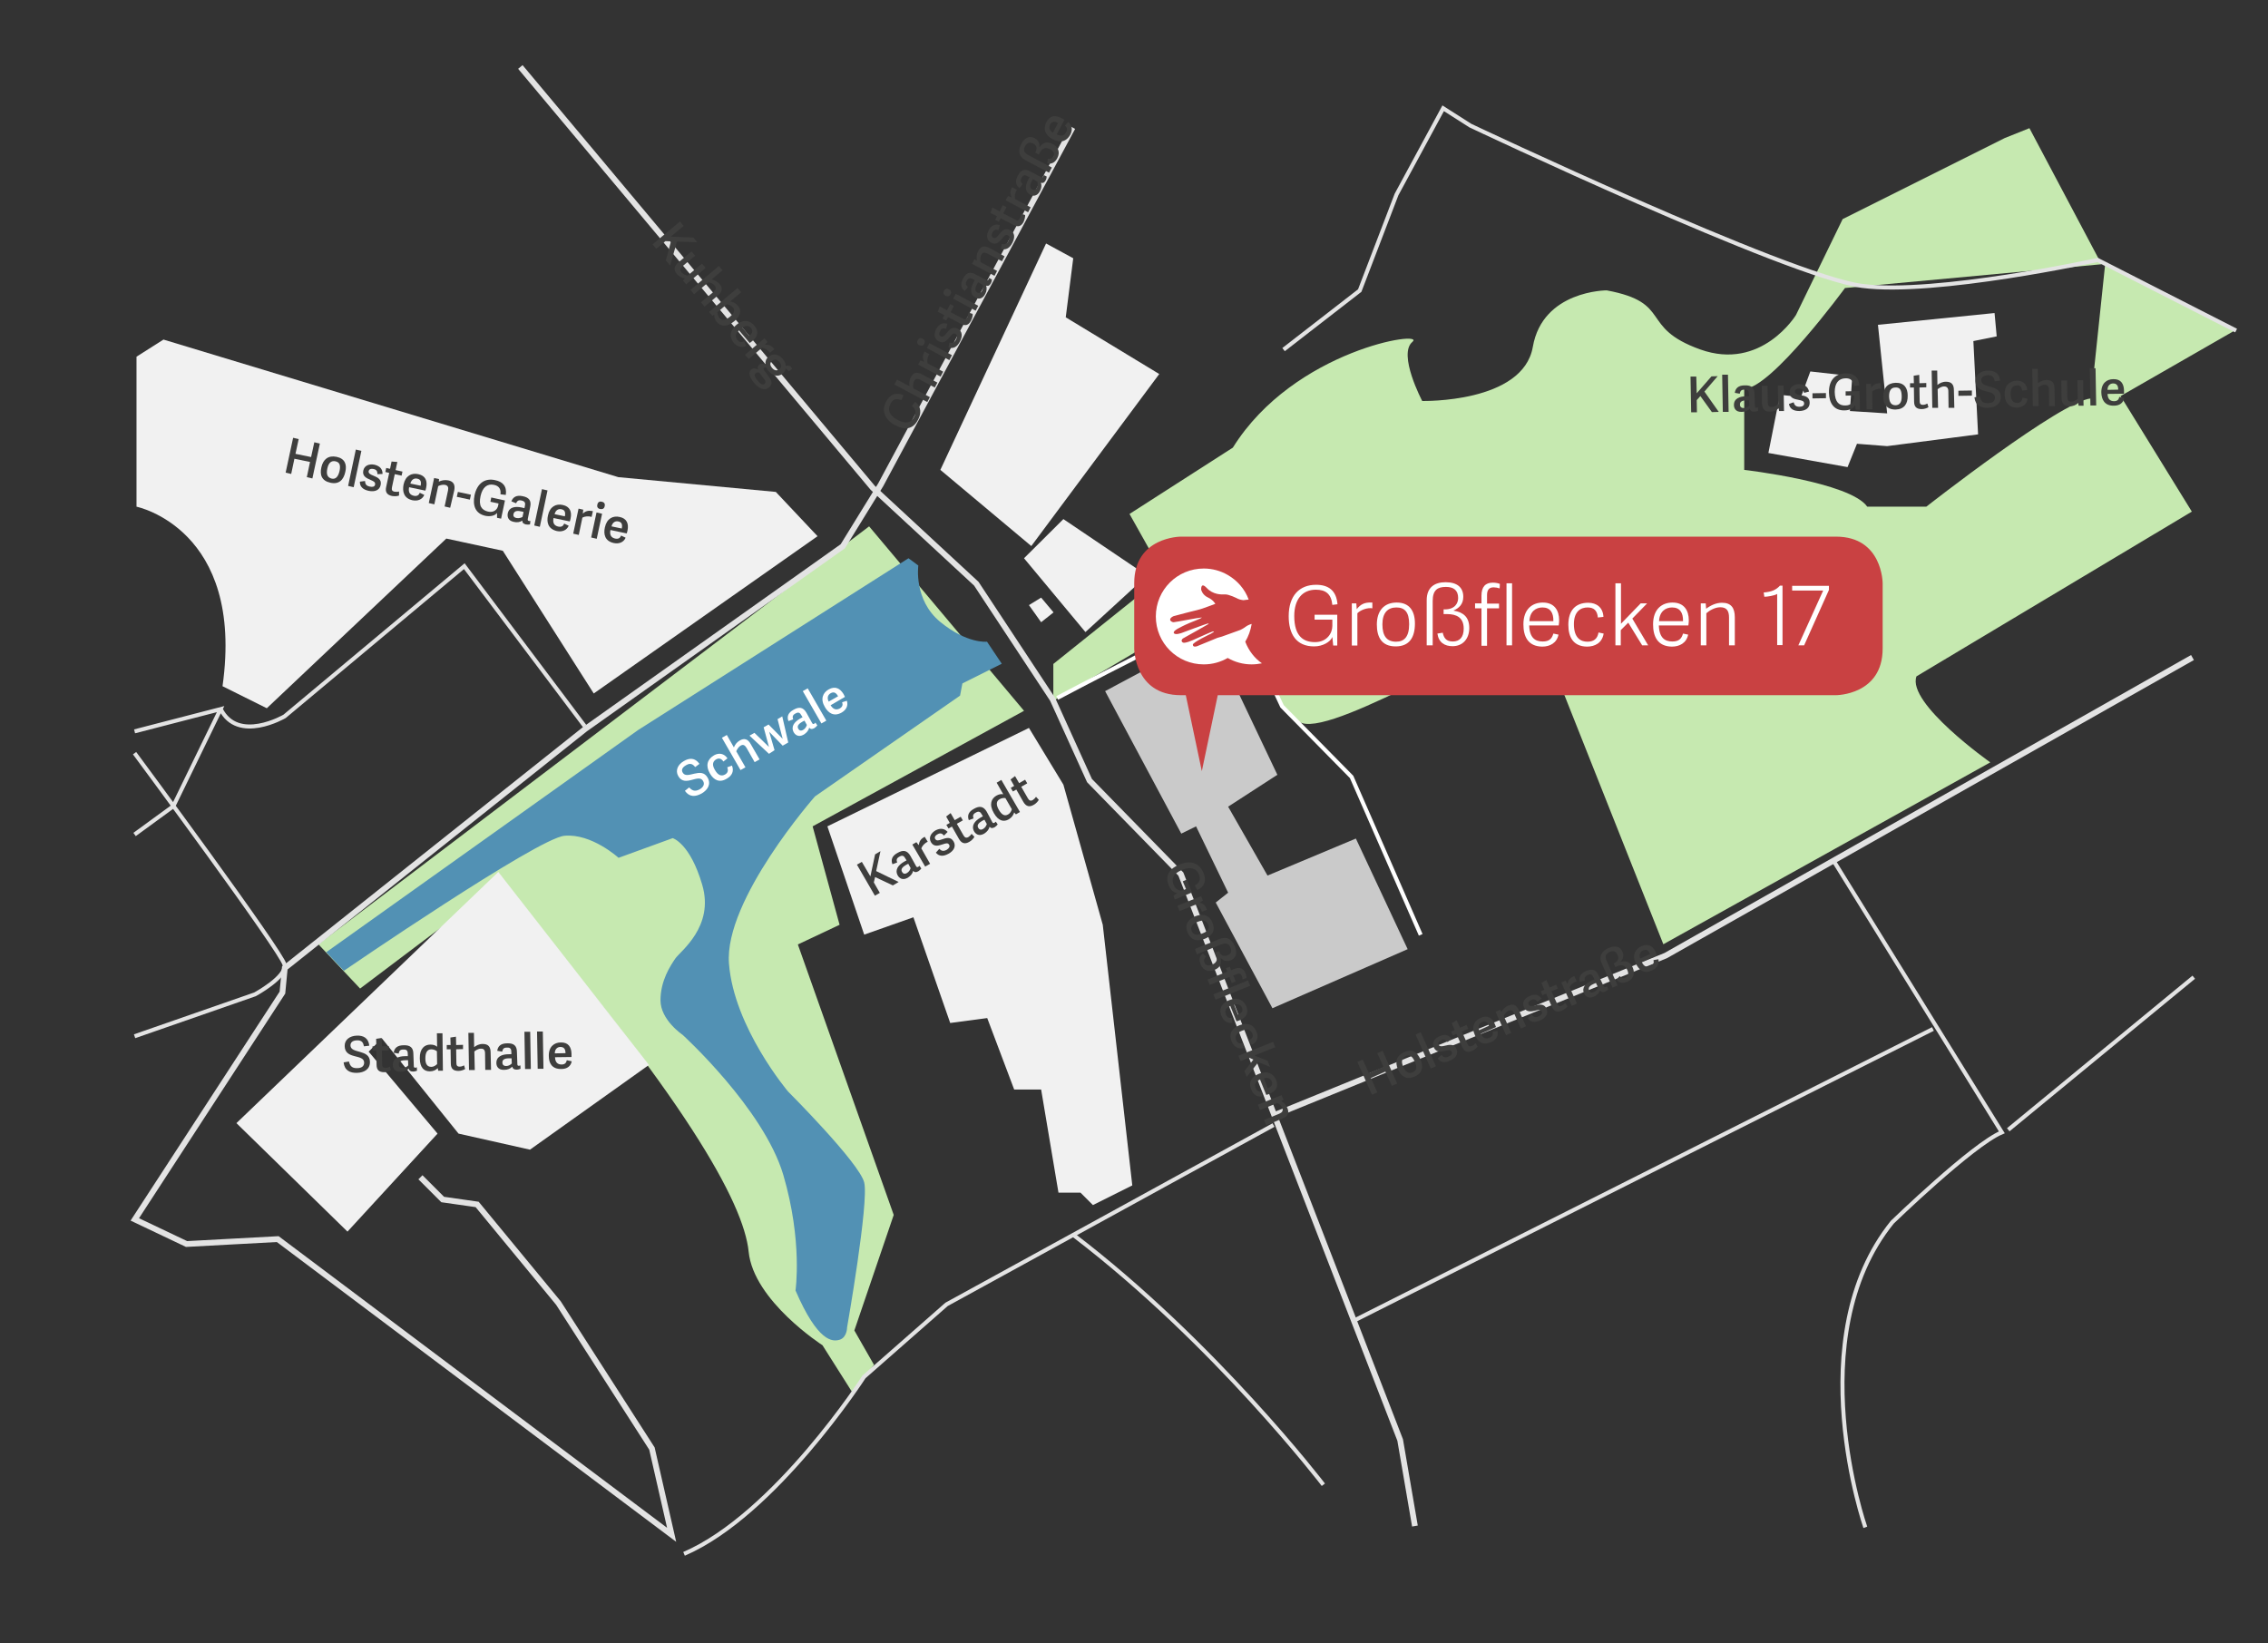 <?xml version="1.0" encoding="UTF-8"?>
<!-- Generator: Adobe Illustrator 23.1.0, SVG Export Plug-In . SVG Version: 6.00 Build 0)  -->
<svg xmlns="http://www.w3.org/2000/svg" xmlns:xlink="http://www.w3.org/1999/xlink" version="1.1" id="Ebene_1" x="0px" y="0px" viewBox="0 0 1060 768" style="enable-background:new 0 0 1060 768;" xml:space="preserve">
<rect x="0" y="0" width="1060" height="768" fill="#333333" stroke="none"/>
<style type="text/css">
	.st0{clip-path:url(#SVGID_2_);fill:#C6E9B0;}
	.st1{clip-path:url(#SVGID_2_);fill:none;stroke:#E3E3E3;stroke-width:2.694;stroke-miterlimit:10;}
	.st2{clip-path:url(#SVGID_2_);fill:#5291B4;}
	.st3{clip-path:url(#SVGID_2_);fill:none;stroke:#FFFFFF;stroke-width:1.886;stroke-miterlimit:10;}
	.st4{clip-path:url(#SVGID_2_);fill:none;stroke:#E3E3E3;stroke-width:1.886;stroke-miterlimit:10;}
	.st5{clip-path:url(#SVGID_2_);fill:#F1F1F1;}
	.st6{fill:#F1F1F1;}
	.st7{fill:#CACACA;}
	.st8{fill:#C94142;}
	.st9{clip-path:url(#SVGID_4_);fill:#C94142;}
	.st10{fill:#FFFFFF;}
	.st11{fill:none;stroke:#000000;}
	.st12{fill:#3E3E3D;}
	.st13{clip-path:url(#SVGID_6_);fill:#FFFFFF;}
</style>
<g>
	<defs>
		<rect id="SVGID_1_" x="-225.9" y="28" width="1272.6" height="702"></rect>
	</defs>
	<clipPath id="SVGID_2_">
		<use xlink:href="#SVGID_1_" style="overflow:visible;"></use>
	</clipPath>
	<path class="st0" d="M1024.4,239.1l-33.3-54l54-31l-61.2-30.7l-6.6,62.8c-13.8,1.1-77,50.6-77,50.6h-27.6   c-8-11.5-57.5-17.2-57.5-17.2v-37.9c12.6,0,47.1-47.1,47.1-47.1l119.9-11.1l-33.7-63.6l-11.5,4.6l-75.8,37.9l-21.8,44.8   c0,0-16.1,26.4-44.8,16.1c-28.7-10.3-12.6-21.8-43.7-27.6c0,0-29.9,0-34.5,26.4c-4.6,26.4-51.7,25.3-51.7,25.3s-11.5-21.8-4.6-27.6   c6.9-5.7-55.2,3.4-83.9,49.4l-48.3,31l16.1,28.7l-51.7,41.4v17.2l67.8-40.2c0,0,1.1-9.2,18.4,4.6c17.2,13.8,12.6,40.2,29.9,46   c17.2,5.7,96.5-46,111.5-41.4l57.5,144.8l152.8-85c0,0-39.1-27.6-34.5-40.2L1024.4,239.1z"></path>
	<polyline class="st1" points="243.2,31.3 407.9,228 456.3,272.8 492,326.9 509.2,364.8 551.9,408.5 654.4,673 661.3,713.2  "></polyline>
	<path class="st0" d="M406.2,246l72.4,86.2l-98.8,54l12.6,46l-19.5,9.2l44.8,126.4l-18.4,54l9.2,16.1l-10.3,12.6l-13.8-21.8   c0,0-32.2-20.7-34.5-43.7c-2.3-23-29.9-72.4-116.1-172.4L168.3,462l-19.5-20.7L406.2,246z"></path>
	<path class="st1" d="M501.3,59.6l-89.7,167l-17.7,28.7l-120.4,85.4L133.1,452.4l-1.1,11.5l-69,106l24.2,11.5l42.6-2.3l184.1,138.2   l-9.2-40.3l-43.7-68l-38-46.1l-16.1-2.3l-10.4-10.4 M1024.7,307.3L778.5,446.6l-183.8,74.9"></path>
	<path class="st2" d="M424.6,260.9l4.6,3.4c0,0-2.3,16.1,10.3,26.4c12.6,10.3,21.8,9.2,21.8,9.2l6.9,10.3l-18.4,9.2l-1.1,5.7   l-67.8,47.1c0,0-42.5,48.3-40.2,78.1c2.3,29.9,27.6,59.8,27.6,59.8s33.3,33.3,35.6,42.5c2.3,9.2-8,67.8-8,67.8s0,4.6-3.4,5.7   c-3.4,1.1-10.3,1.1-20.7-23c0,0,3.4-23-5.7-54c-9.2-31-47.1-65.5-47.1-65.5s-10.3-6.9-10.3-16.1c0-9.2,4.6-16.1,6.9-19.5   c2.3-3.4,18.4-14.9,12.6-34.5c-5.7-19.5-13.8-21.8-13.8-21.8l-25.3,9.2c0,0-12.6-11.5-25.3-10.3c-12.6,1.1-103.1,63.1-103.1,63.1   l-8.2-8.7l145.7-103.8L424.6,260.9z"></path>
	<path class="st3" d="M664,436.9l-32.3-73.8l-32.5-33l-15.9-33.9c0,0-3.5-8.1-10.4-8.1c-6.9,0-78.8,38.1-78.8,38.1"></path>
	<path class="st4" d="M1045.1,154.5l-64.7-33c0,0-75.9,16.6-110.2,12.1c-34.3-4.5-183-74.9-183-74.9l-12.7-8.1l-21.8,40.3   l-17.2,44.9l-35.6,27.6 M1025.3,456.7L938.6,528 M871.8,713.8c0,0-31-88.6,12.6-142.6c0,0,37.4-36.2,51.2-42l-79-127.5    M632.4,617.4l271-136.5 M273.3,339.4l-56.3-74.8L133,334.8c0,0-21.8,12.7-29.9-3.5 M62.9,390L81,376.8l22.1-45.4l-40.2,10.4    M62.9,484.3l56.3-19.6c0,0,14.9-8.1,13.8-13.8c-1.1-5.8-70.1-98.9-70.1-98.9"></path>
	<path class="st4" d="M618.5,693.9c0,0-50.6-66.2-116.8-116.7 M595.2,525.8l-152.8,83.8l-38.6,33.9c0,0-41.5,64.3-84.1,82.7"></path>
	<path class="st5" d="M277.5,324.1l104.6-73.5l-19.5-20.7L289,223L76.4,158.7l-12.6,8v70.1c0,0,50.6,10.3,40.2,83.9l20.7,10.3   l83.9-79.3l26.4,5.7L277.5,324.1z"></path>
</g>
<polygon class="st6" points="488.9,113.8 501.6,120.7 498.1,148.3 541.8,174.8 482,255.2 439.5,219.6 "></polygon>
<polygon class="st6" points="478.6,260.9 497,242.6 536.1,269 507.3,295.4 "></polygon>
<polygon class="st6" points="480.9,282.8 486.6,279.3 492.4,286.2 486.6,290.8 "></polygon>
<polygon class="st6" points="480.9,340.2 497,366.7 515.4,432.2 529.2,554 510.8,563.2 505,557.4 494.7,557.4 486.6,509.2   474,509.2 461.4,475.8 444.1,478.1 426.9,428.7 403.9,436.8 386.7,386.2 "></polygon>
<polygon class="st7" points="516.5,323 552.1,389.6 559,386.2 574,417.2 568.2,421.8 594.7,471.2 657.9,443.6 633.7,391.9   592.4,409.2 574,377 597,362.1 565.9,296.6 "></polygon>
<polygon class="st8" points="546.4,287.9 561.7,360.4 576.9,287.9 "></polygon>
<g>
	<defs>
		<rect id="SVGID_3_" x="-225.9" y="28" width="1272.6" height="702"></rect>
	</defs>
	<clipPath id="SVGID_4_">
		<use xlink:href="#SVGID_3_" style="overflow:visible;"></use>
	</clipPath>
	<path class="st9" d="M551.9,250.8c0,0-21.8,0-21.8,21.8v30.5c0,0,0,21.8,21.8,21.8h306.2c0,0,21.8,0,21.8-21.8v-30.5   c0,0,0-21.8-21.8-21.8H551.9z"></path>
</g>
<g>
	<path class="st10" d="M622.7,297.7c-0.9,2.3-4.5,4.4-8.5,4.4c-8.4,0-11.9-5.8-11.9-14.1c0-9.6,5-14.7,12.8-14.7   c5.7,0,9.5,2.6,10,9.1l-2.4,0.3c-0.5-5.2-3.2-7.1-7.7-7.1c-6.3,0-10.1,4.5-10.1,12.3c0,9.6,4.4,12.2,9.7,12.2   c5.5,0,8.1-4.1,8.1-7.6v-2.9h-8.3v-2.3H625v14.4h-1.9L622.7,297.7z"></path>
	<path class="st10" d="M641.5,284.3c-2.4-0.4-5.5,0.7-7.1,2.3v15.1h-2.6V282h2.1l0.2,2.7c1.9-2.5,4-3.2,6.7-3.1c0.2,0,0.4,0,0.6,0   V284.3z"></path>
	<path class="st10" d="M643.5,291.9c0-6.4,3.3-10.3,9.3-10.3c6,0,8.5,4,8.5,9.8c0,6.5-2.6,10.7-9,10.7   C645.7,302.1,643.5,297.7,643.5,291.9z M658.6,291.7c0-5.8-2.2-7.8-6-7.8c-3.9,0-6.5,2.4-6.5,7.9c0,5.5,2.1,8.1,6.4,8.1   C656.3,299.9,658.6,297.6,658.6,291.7z"></path>
	<path class="st10" d="M669.4,301.6h-2.6v-21.1c0-6,3.7-8.4,8.8-8.4c5.5,0,8.3,2.5,8.3,6.8c0,3.5-2,5.3-4.5,6.4v0.1   c4.3,0.7,7.3,2.8,7.3,8.1c0,5-3,8.5-7.8,8.5c-3.7,0-6.5-1.7-7.1-5.9l2.5-0.4c0.5,2.3,1.5,4.1,4.7,4.1c3.2,0,5.1-2,5.1-6   c0-5.3-3.5-6.8-7.8-6.8h-1.6v-2.2h0.6c4.6,0,6.2-2.8,6.2-5.3c0-3.7-2.2-5.2-5.7-5.2c-3.9,0-6.2,1.4-6.2,6.6V301.6z"></path>
	<path class="st10" d="M700.9,275c-0.8-0.3-1.9-0.5-2.8-0.5c-1.8,0-3.1,0.8-3.1,3.6v4h5.6v2.2H695v17.5h-2.6v-17.5h-3V282h3v-3.6   c0-4.1,1.8-6.1,5.3-6.1c1.4,0,2.6,0.3,3.3,0.6L700.9,275z M706.7,301.6h-2.6v-29h2.6V301.6z"></path>
	<path class="st10" d="M712,291.8c0-7.2,4.2-10.2,9.1-10.2c5.4,0,7.6,3.7,7.6,8.3c0,0.8-0.1,1.6-0.2,2.4h-13.8   c0.2,5.9,2.9,7.5,6.3,7.5c3.1,0,4.3-1.3,5-3.7l2.4,0.5c-0.8,3.9-4,5.6-7.6,5.6C714,302.1,712,297.3,712,291.8z M726,290.3   c0.1-4-1.5-6.4-5.1-6.4c-3,0-5.9,1.8-6.1,6.4H726z"></path>
	<path class="st10" d="M733,292c0-6.9,3.5-10.3,9.3-10.3c3.9,0,6.9,2.2,7.1,6.6l-2.6,0.3c-0.3-3.2-1.8-4.7-4.8-4.7   c-3.1,0-6.4,1.7-6.4,7.8c0,6.5,3.2,8.2,6.3,8.2c2.8,0,4.7-1.2,5.2-4.3l2.4,0.5c-0.7,4.4-4.1,6.1-7.8,6.1   C735.4,302.1,733,297.9,733,292z"></path>
	<path class="st10" d="M757.6,291.5l9.2-9.5h3l-6.9,7.1l7.4,12.5h-2.8L761,291l-3.5,3.5v7.1H755v-29h2.6V291.5z"></path>
	<path class="st10" d="M772.6,291.8c0-7.2,4.2-10.2,9.1-10.2c5.4,0,7.6,3.7,7.6,8.3c0,0.8-0.1,1.6-0.2,2.4h-13.8   c0.2,5.9,2.9,7.5,6.3,7.5c3.1,0,4.3-1.3,5-3.7l2.4,0.5c-0.8,3.9-4,5.6-7.6,5.6C774.6,302.1,772.6,297.3,772.6,291.8z M786.6,290.3   c0.1-4-1.5-6.4-5.1-6.4c-3,0-5.9,1.8-6.1,6.4H786.6z"></path>
	<path class="st10" d="M810.7,301.6h-2.6v-13c0-3-1-4.8-4.1-4.8c-2.6,0-5.3,1.7-6.5,2.8v15h-2.6V282h2.3l0.2,2.5   c2.1-1.6,4.7-2.8,7.4-2.8c4.2,0,6,2.3,6,6.8V301.6z"></path>
	<path class="st10" d="M830.6,301.6v-24c-1.3,0.8-4.7,1.3-6,1.3l-0.3-2c3.7-0.3,5.8-1.2,7.6-3.2h1.2v27.8H830.6z"></path>
	<path class="st10" d="M840.5,301.6l11.6-25.6h-14.5v-2.2h17.2v1.9l-11.6,25.9H840.5z"></path>
</g>
<path class="st11" d="M530.1,285.2"></path>
<path class="st11" d="M592.2,284.8"></path>
<g>
	<path class="st10" d="M319.1,361.1c2,3.5,8.6-3,11.6,2.3c1.8,3.1,0,5.8-2.7,7.4c-2.9,1.6-5.7,1.9-7.9-1.2l2-1.6   c1.2,1.3,2.5,2.2,4.9,0.9c1.4-0.8,2.6-2.2,1.6-3.9c-2.1-3.7-8.5,3.2-11.6-2.3c-1.5-2.6-0.2-5.4,2.6-7c2.5-1.5,5.2-1.7,7.3,1.3   l-2,1.5c-1-1.3-2.2-2.1-4.2-0.9C318.7,358.7,318.4,360,319.1,361.1z"></path>
	<path class="st10" d="M331.8,361.5c-2.1-3.6-1.3-6.6,1.9-8.5c2.3-1.3,4.7-0.9,6.3,1.4l-1.9,1.5c-0.9-1.3-2-1.8-3.4-1   c-1.3,0.8-2.2,2.2-0.6,4.9c1.6,2.8,3.2,3,4.7,2.2c1.3-0.7,1.7-1.8,1.1-3.4l2.2-0.8c1.1,2.7-0.1,4.8-2.4,6.1   C336.3,366,333.6,364.6,331.8,361.5z"></path>
	<path class="st10" d="M355,354.9l-2.3,1.3l-3.8-6.7c-0.8-1.3-1.6-1.7-2.8-1c-1,0.6-1.7,1.9-2,2.6l4.3,7.5l-2.3,1.3l-8.7-15.1   l2.3-1.3l3.3,5.8c0.5-1.2,1.3-2.4,2.7-3.2c2.2-1.3,3.9-0.7,5.2,1.7L355,354.9z"></path>
	<path class="st10" d="M359.4,352.3l-9.1-8.5l2.3-1.3l6.8,6.6l0,0l-2.5-9.2l2.3-1.3l6.6,6.7l0,0l-2.4-9.2l2.2-1.3l2.8,12.2l-2.6,1.5   l-6.3-6.5l0,0l2.5,8.6L359.4,352.3z"></path>
	<path class="st10" d="M379.5,337.8c0.3,0.6,0.6,0.7,1.1,0.4c0.2-0.1,0.3-0.2,0.5-0.5l0.9,1.3c-0.3,0.4-0.9,1-1.4,1.3   c-1.1,0.6-1.8,0.5-2.4-0.2c-0.3,1.2-1.1,2.3-2.5,3.2c-2.6,1.5-4.1,0-4.7-1c-1.5-2.7,0.2-4.9,3-6.5c0.5-0.3,0.8-0.4,1.1-0.6   l-0.5-0.8c-0.7-1.3-1.4-1.8-2.9-0.9c-1.3,0.7-1.4,1.5-1,2.7l-2.2,0.8c-0.8-2.1-0.2-3.9,2.4-5.3c2.6-1.5,4.5-1.2,6,1.4L379.5,337.8z    M376,336.8c-0.2,0.1-0.5,0.2-1,0.5c-1.2,0.7-2.8,1.8-1.9,3.3c0.4,0.7,1.1,1.2,2.3,0.5c0.9-0.5,1.5-1.5,1.7-2.3L376,336.8z"></path>
	<path class="st10" d="M386.2,336.8l-2.3,1.3l-8.7-15.1l2.3-1.3L386.2,336.8z"></path>
	<path class="st10" d="M385.5,330.4c-2.2-3.7-0.9-6.7,1.8-8.2c3-1.7,5.3-0.5,6.9,2.1c0.2,0.4,0.5,0.9,0.7,1.4l-6.7,3.9   c1.3,2.1,2.8,2.3,4.3,1.5c1.3-0.8,1.5-1.7,1.1-2.9l2.2-0.7c0.7,2.2-0.2,4.2-2.4,5.5C389.7,335.1,387.1,333.2,385.5,330.4z    M391.7,325.4c-1-1.8-2.1-2.2-3.5-1.4c-1.2,0.7-1.8,2-0.9,3.9L391.7,325.4z"></path>
</g>
<g>
	<path class="st12" d="M406.8,409.6l2.2-10.3l2.5-1.5l-2,9.3l10.5,5.1l-2.7,1.6l-8.3-3.9l-0.6,2.5l2.8,4.9l-2.3,1.3l-8.4-14.5   l2.3-1.3L406.8,409.6z"></path>
	<path class="st12" d="M428.1,404.7c0.3,0.6,0.6,0.7,1.1,0.4c0.2-0.1,0.3-0.2,0.5-0.5l0.9,1.3c-0.3,0.4-0.9,1-1.4,1.3   c-1.1,0.6-1.8,0.5-2.4-0.2c-0.3,1.2-1.1,2.3-2.5,3.2c-2.6,1.5-4.1,0-4.7-1c-1.5-2.7,0.2-4.9,3-6.5c0.5-0.3,0.8-0.4,1.1-0.6   l-0.5-0.8c-0.7-1.3-1.4-1.8-2.9-0.9c-1.3,0.7-1.4,1.5-1,2.7l-2.2,0.8c-0.8-2.1-0.2-3.9,2.4-5.3c2.6-1.5,4.5-1.2,6,1.4L428.1,404.7z    M424.5,403.7c-0.2,0.1-0.5,0.2-1,0.5c-1.2,0.7-2.8,1.8-1.9,3.3c0.4,0.7,1.1,1.2,2.3,0.5c0.9-0.5,1.5-1.5,1.7-2.3L424.5,403.7z"></path>
	<path class="st12" d="M433.6,393.4c-1.4,0.6-2.6,1.9-3,3.1l4.1,7.2l-2.3,1.3l-6-10.3l1.9-1.1l1.1,1.4c0.2-1.6,0.8-2.8,2.4-3.7   c0.1-0.1,0.3-0.1,0.4-0.2L433.6,393.4z"></path>
	<path class="st12" d="M442.9,388.8l-1.7,1.7c-0.8-0.9-1.6-1.4-3-0.6c-1.3,0.7-1.5,1.6-1.1,2.2c0.6,1,1.6,0.7,3.1,0.2   c2-0.7,4.1-1.4,5.5,1c1.2,2.1,0.2,4.3-2.4,5.7c-2.5,1.4-4.5,1.2-5.9-0.5l1.6-1.8c0.8,0.8,1.7,1.4,3.4,0.5c1.1-0.7,1.7-1.5,1.2-2.4   c-0.6-1-1.5-0.7-3-0.2c-1.9,0.6-4.1,1.4-5.5-1c-1.2-2.2,0-4.2,2.1-5.5C439.7,386.8,441.5,387.3,442.9,388.8z"></path>
	<path class="st12" d="M455.4,391.1c-0.3,0.6-1.2,1.7-2.3,2.3c-2,1.2-3.6,0.9-4.9-1.3l-3.3-5.8l-1.6,0.9l-1-1.7l1.6-0.9l-1.7-3   l2.1-1.6l1.9,3.3l2.8-1.6l1,1.7l-2.8,1.6l3.1,5.4c0.6,1,1.2,1.4,2.3,0.8c0.6-0.4,1.2-1,1.5-1.5L455.4,391.1z"></path>
	<path class="st12" d="M463.7,384.1c0.3,0.6,0.6,0.7,1.1,0.4c0.2-0.1,0.3-0.2,0.6-0.5l0.9,1.3c-0.3,0.4-0.9,1-1.4,1.3   c-1.1,0.6-1.8,0.5-2.4-0.2c-0.3,1.2-1.1,2.3-2.5,3.2c-2.6,1.5-4.1,0-4.7-1c-1.5-2.7,0.2-4.9,3-6.5c0.5-0.3,0.8-0.4,1.1-0.6   l-0.5-0.8c-0.7-1.3-1.4-1.8-2.9-0.9c-1.3,0.7-1.4,1.5-1,2.7l-2.2,0.8c-0.8-2.1-0.2-3.9,2.4-5.3c2.6-1.5,4.5-1.2,6,1.4L463.7,384.1z    M460.1,383.1c-0.2,0.1-0.5,0.2-1,0.5c-1.2,0.7-2.8,1.8-1.9,3.3c0.4,0.7,1.1,1.2,2.3,0.5c0.9-0.5,1.5-1.5,1.7-2.3L460.1,383.1z"></path>
	<path class="st12" d="M476.7,379.5l-1.9,1.1l-0.8-0.9l0,0c-0.4,1.3-1.1,2.3-2.5,3.2c-2.4,1.4-4.9,0.8-7-2.9   c-2.4-4.1-1.1-6.8,1.1-8.1c1.2-0.7,2.3-0.9,3.3-0.7l-3.1-5.4l2.2-1.3L476.7,379.5z M469.9,373c-0.6-0.1-1.7-0.1-2.7,0.5   c-1.8,1-1.6,2.9-0.3,5.1c1.3,2.2,2.7,3,4.3,2c0.9-0.5,1.5-1.5,1.7-2.4L469.9,373z"></path>
	<path class="st12" d="M485.5,373.8c-0.3,0.6-1.2,1.7-2.3,2.3c-2,1.2-3.6,0.9-4.9-1.3l-3.3-5.8l-1.6,0.9l-1-1.7l1.6-0.9l-1.7-3   l2.1-1.6l1.9,3.3l2.8-1.6l1,1.7l-2.8,1.6l3.1,5.4c0.6,1,1.2,1.4,2.3,0.8c0.6-0.4,1.2-1,1.5-1.5L485.5,373.8z"></path>
</g>
<g>
	<path class="st12" d="M653,506.4l-2.5,1.1l-3-6.7l-6.8,3l3,6.7l-2.5,1.1l-6.8-15.3l2.5-1.1l2.9,6.4l6.8-3l-2.9-6.4l2.5-1.1   L653,506.4z"></path>
	<path class="st12" d="M653.4,499.8c-1.6-3.5-0.7-6.5,2.9-8.1s6,0,7.5,3.2c1.6,3.6,1.1,6.6-2.7,8.3   C657.2,504.8,654.8,503,653.4,499.8z M661.2,496.1c-1.2-2.7-2.5-3.3-4.2-2.5c-1.7,0.8-2.3,2.3-1.2,4.9c1.2,2.7,2.6,3.5,4.5,2.6   C662,500.4,662.5,498.9,661.2,496.1z"></path>
	<path class="st12" d="M671.1,498.3l-2.4,1.1l-7.1-15.9l2.4-1.1L671.1,498.3z"></path>
	<path class="st12" d="M678.4,485.5l-1.9,1.5c-0.7-1-1.5-1.5-2.9-0.9c-1.3,0.6-1.6,1.4-1.3,2.1c0.5,1,1.5,0.9,3.1,0.5   c2-0.5,4.2-0.9,5.3,1.5c1,2.3-0.3,4.3-3,5.5c-2.6,1.2-4.6,0.8-5.8-1.1l1.8-1.6c0.7,0.9,1.6,1.6,3.3,0.8c1.2-0.5,1.9-1.3,1.5-2.2   c-0.5-1.1-1.5-0.9-3-0.5c-1.9,0.4-4.2,1-5.4-1.6c-1-2.3,0.4-4.2,2.7-5.2C675.4,483.1,677.1,483.7,678.4,485.5z"></path>
	<path class="st12" d="M690.6,489.1c-0.4,0.6-1.4,1.5-2.5,2c-2.1,1-3.7,0.5-4.7-1.8l-2.7-6.1l-1.7,0.7l-0.8-1.8l1.7-0.7l-1.4-3.2   l2.3-1.4l1.6,3.5l3-1.3l0.8,1.8l-3,1.3l2.6,5.7c0.5,1.1,1,1.5,2.2,1c0.7-0.3,1.3-0.9,1.6-1.3L690.6,489.1z"></path>
	<path class="st12" d="M689.3,483.7c-1.8-3.9-0.2-6.7,2.7-8c3.2-1.4,5.4,0,6.6,2.8c0.2,0.4,0.4,1,0.6,1.5l-7.1,3.1   c1.1,2.3,2.5,2.6,4.1,1.9c1.4-0.6,1.7-1.5,1.4-2.8l2.3-0.4c0.5,2.3-0.6,4.2-3,5.2C693,488.9,690.6,486.7,689.3,483.7z M695.9,479.4   c-0.8-1.9-1.8-2.4-3.3-1.7c-1.2,0.5-2,1.8-1.3,3.8L695.9,479.4z"></path>
	<path class="st12" d="M713.2,479.6l-2.4,1.1l-3.1-7c-0.6-1.4-1.4-1.9-2.7-1.3c-1.1,0.5-1.9,1.7-2.2,2.4l3.5,7.9l-2.4,1.1l-4.9-10.9   l2.1-1l0.6,1.1c0.6-1.2,1.7-2.4,3.2-3c2.4-1.1,3.9-0.3,5,2.2L713.2,479.6z"></path>
	<path class="st12" d="M720.5,466.7l-1.9,1.5c-0.7-1-1.5-1.5-2.9-0.9c-1.3,0.6-1.6,1.4-1.3,2.1c0.5,1,1.5,0.9,3.1,0.5   c2-0.5,4.2-0.9,5.3,1.5c1,2.3-0.3,4.3-3,5.5c-2.6,1.2-4.6,0.8-5.8-1.1l1.8-1.6c0.7,0.9,1.6,1.6,3.3,0.8c1.2-0.5,1.9-1.3,1.5-2.2   c-0.5-1.1-1.5-0.9-3-0.5c-1.9,0.4-4.2,1-5.4-1.6c-1-2.3,0.4-4.2,2.7-5.2C717.5,464.3,719.2,465,720.5,466.7z"></path>
	<path class="st12" d="M732.6,470.3c-0.4,0.6-1.4,1.5-2.6,2c-2.2,1-3.7,0.5-4.7-1.8l-2.7-6.1l-1.7,0.7l-0.8-1.8l1.7-0.7l-1.4-3.2   l2.3-1.4l1.6,3.5l3-1.3l0.8,1.8l-3,1.3l2.6,5.7c0.5,1.1,1,1.5,2.2,1c0.7-0.3,1.3-0.9,1.6-1.3L732.6,470.3z"></path>
	<path class="st12" d="M736.9,458.6c-1.4,0.4-2.8,1.6-3.3,2.8l3.4,7.6l-2.4,1.1l-4.9-10.9l2-0.9l0.9,1.5c0.3-1.6,1.1-2.7,2.7-3.4   c0.1-0.1,0.3-0.1,0.5-0.2L736.9,458.6z"></path>
	<path class="st12" d="M749.4,460.7c0.3,0.6,0.5,0.8,1,0.6c0.2-0.1,0.4-0.2,0.6-0.4l0.7,1.4c-0.3,0.4-1,0.9-1.5,1.1   c-1.1,0.5-1.8,0.3-2.4-0.5c-0.4,1.1-1.3,2.2-2.9,2.9c-2.7,1.2-4-0.4-4.5-1.5c-1.3-2.8,0.7-4.8,3.7-6.1c0.5-0.2,0.8-0.3,1.1-0.5   l-0.4-0.8c-0.6-1.3-1.2-2-2.8-1.2c-1.3,0.6-1.5,1.3-1.3,2.6l-2.3,0.6c-0.6-2.2,0.2-3.9,2.9-5.1c2.8-1.2,4.6-0.7,5.8,2L749.4,460.7z    M745.9,459.4c-0.2,0.1-0.5,0.2-1,0.4c-1.2,0.5-2.9,1.5-2.2,3.1c0.3,0.8,1,1.3,2.3,0.7c1-0.4,1.7-1.4,1.9-2.1L745.9,459.4z"></path>
	<path class="st12" d="M753.7,461.6l-5-11.1c-1.7-3.7,0-6,3-7.4c3.2-1.4,5.5-0.8,6.6,1.7c0.9,2,0.1,3.6-0.8,4.6l0,0.1   c2.2-0.5,4.3-0.3,5.6,2.7c1.1,2.6,0.5,5.3-2.5,6.6c-2.4,1.1-4,0.3-5.1-1l1.5-1.6c0.7,0.7,1.5,1.2,2.7,0.7c1.3-0.6,1.7-1.8,0.8-3.7   c-1.1-2.4-2.9-2.4-4.8-1.6L755,452l-0.8-1.7l0.3-0.2c2-0.9,2.1-2.5,1.5-3.8c-0.8-1.8-2.1-2.1-3.7-1.4c-1.7,0.8-2.5,1.9-1.3,4.4   l5,11.2L753.7,461.6z"></path>
	<path class="st12" d="M764.5,450.2c-1.8-3.9-0.2-6.7,2.7-8c3.2-1.4,5.4,0,6.6,2.8c0.2,0.4,0.4,1,0.6,1.5l-7.1,3.1   c1.1,2.3,2.5,2.6,4.1,1.9c1.4-0.6,1.7-1.5,1.4-2.8l2.3-0.4c0.5,2.3-0.6,4.2-3,5.2C768.3,455.4,765.9,453.2,764.5,450.2z    M771.2,445.9c-0.8-1.9-1.8-2.4-3.3-1.7c-1.2,0.5-2,1.8-1.3,3.8L771.2,445.9z"></path>
</g>
<g>
	<path class="st12" d="M418.3,198.7c-4.8-2.6-6.5-6.8-4.1-11.1c1.7-3.2,4.5-4.5,8.1-2.9l-1,2.3c-2.4-0.9-4-0.5-5.1,1.7   c-1.5,2.8-0.6,5.4,3.2,7.5c4,2.1,6.4,1.4,7.8-1.3c1.2-2.2,0.7-3.8-1-5.2l1.5-1.9c3.1,2.3,2.8,5.7,1.4,8.3   C426.7,200.8,422.8,201.1,418.3,198.7z"></path>
	<path class="st12" d="M438.1,178.8l-1.2,2.3l-6.8-3.6c-1.3-0.7-2.3-0.6-2.9,0.7c-0.6,1.1-0.5,2.5-0.3,3.3l7.7,4.1l-1.2,2.3   l-15.4-8.2l1.2-2.3l5.9,3.1c-0.2-1.3-0.2-2.7,0.6-4.2c1.2-2.3,2.9-2.6,5.3-1.3L438.1,178.8z"></path>
	<path class="st12" d="M434.4,165.5c-0.9,1.2-1.2,3-0.9,4.3l7.3,3.9l-1.2,2.3l-10.5-5.6l1.1-2l1.7,0.7c-0.7-1.5-0.8-2.8,0-4.4   c0.1-0.1,0.2-0.3,0.2-0.4L434.4,165.5z"></path>
	<path class="st12" d="M432,160.6c-0.5,1-1.4,1.2-2.4,0.7c-1-0.5-1.2-1.4-0.7-2.3c0.5-1,1.4-1.2,2.3-0.7   C432.3,158.8,432.5,159.6,432,160.6z M444.9,166l-1.2,2.3l-10.5-5.6l1.2-2.3L444.9,166z"></path>
	<path class="st12" d="M442.8,151.3l-0.6,2.3c-1.2-0.3-2.1-0.3-2.8,1.1c-0.7,1.3-0.4,2.1,0.3,2.5c1,0.5,1.7-0.2,2.7-1.5   c1.3-1.6,2.7-3.3,5.2-2.1c2.2,1.2,2.4,3.5,1,6.1c-1.3,2.5-3.1,3.4-5.3,2.7l0.4-2.3c1.1,0.3,2.2,0.3,3.1-1.4   c0.6-1.2,0.7-2.2-0.2-2.6c-1.1-0.6-1.7,0.2-2.7,1.4c-1.3,1.5-2.7,3.4-5.2,2c-2.2-1.2-2.3-3.6-1.1-5.8   C439,151.3,440.7,150.7,442.8,151.3z"></path>
	<path class="st12" d="M454.6,146.7c0.1,0.7-0.2,2.1-0.8,3.2c-1.1,2.1-2.6,2.6-4.8,1.4l-5.9-3.1l-0.9,1.6l-1.7-0.9l0.9-1.6l-3.1-1.6   l0.9-2.5l3.4,1.8l1.5-2.9l1.7,0.9l-1.5,2.9l5.5,2.9c1,0.6,1.7,0.6,2.3-0.6c0.3-0.6,0.5-1.5,0.5-2.1L454.6,146.7z"></path>
	<path class="st12" d="M444.3,137.5c-0.5,1-1.4,1.2-2.4,0.7c-1-0.5-1.2-1.4-0.7-2.3c0.5-1,1.4-1.2,2.3-0.7   C444.5,135.7,444.8,136.6,444.3,137.5z M457.2,142.9l-1.2,2.3l-10.5-5.6l1.2-2.3L457.2,142.9z"></path>
	<path class="st12" d="M460.8,130.8c0.6,0.3,0.9,0.3,1.2-0.2c0.1-0.2,0.2-0.4,0.2-0.7l1.4,0.7c0,0.5-0.2,1.3-0.5,1.8   c-0.6,1.1-1.3,1.4-2.2,1.1c0.4,1.1,0.3,2.6-0.5,4c-1.4,2.6-3.5,2.2-4.5,1.6c-2.7-1.5-2.4-4.3-0.9-7.1c0.3-0.5,0.4-0.8,0.6-1.1   l-0.8-0.4c-1.3-0.7-2.2-0.8-3,0.8c-0.7,1.3-0.4,2,0.6,2.8l-1.5,1.9c-1.8-1.4-2.2-3.2-0.8-5.8c1.4-2.7,3.1-3.4,5.8-2L460.8,130.8z    M457.2,131.9c-0.1,0.2-0.3,0.4-0.6,1c-0.6,1.2-1.4,3,0.2,3.8c0.7,0.4,1.6,0.4,2.2-0.8c0.5-1,0.5-2.1,0.2-2.8L457.2,131.9z"></path>
	<path class="st12" d="M469.5,119.8l-1.2,2.3l-6.8-3.6c-1.3-0.7-2.3-0.6-2.9,0.7c-0.6,1.1-0.5,2.5-0.3,3.3l7.7,4.1l-1.2,2.3   l-10.5-5.6l1.1-2.1l1.2,0.5c-0.3-1.3-0.2-2.9,0.6-4.4c1.2-2.3,2.9-2.6,5.3-1.4L469.5,119.8z"></path>
	<path class="st12" d="M467.3,105.2l-0.6,2.3c-1.2-0.3-2.1-0.3-2.8,1.1c-0.7,1.3-0.4,2.1,0.3,2.5c1,0.5,1.7-0.2,2.7-1.5   c1.3-1.6,2.7-3.3,5.2-2.1c2.2,1.2,2.4,3.5,1,6.1c-1.3,2.5-3.1,3.4-5.3,2.7l0.4-2.3c1.1,0.3,2.2,0.3,3.1-1.4   c0.6-1.2,0.7-2.2-0.2-2.6c-1.1-0.6-1.7,0.2-2.7,1.4c-1.3,1.5-2.7,3.4-5.2,2c-2.2-1.2-2.3-3.6-1.1-5.8   C463.5,105.1,465.2,104.6,467.3,105.2z"></path>
	<path class="st12" d="M479.1,100.5c0.1,0.7-0.2,2.1-0.7,3.2c-1.1,2.1-2.6,2.6-4.8,1.4l-5.9-3.1l-0.9,1.6l-1.7-0.9l0.9-1.6l-3.1-1.6   l0.9-2.5l3.4,1.8l1.5-2.9l1.7,0.9l-1.5,2.9l5.5,2.9c1,0.6,1.7,0.6,2.3-0.6c0.3-0.6,0.5-1.5,0.5-2.1L479.1,100.5z"></path>
	<path class="st12" d="M475.3,88.7c-0.9,1.2-1.2,3-0.9,4.3l7.3,3.9l-1.2,2.3l-10.5-5.6l1.1-2l1.7,0.7c-0.7-1.5-0.8-2.8,0-4.4   c0.1-0.1,0.2-0.3,0.2-0.4L475.3,88.7z"></path>
	<path class="st12" d="M486.4,82.7c0.6,0.3,0.9,0.3,1.2-0.2c0.1-0.2,0.2-0.4,0.2-0.7l1.4,0.7c0,0.5-0.2,1.3-0.5,1.8   c-0.6,1.1-1.3,1.4-2.2,1.1c0.4,1.1,0.3,2.6-0.5,4c-1.4,2.6-3.5,2.2-4.5,1.6c-2.7-1.5-2.4-4.3-0.9-7.1c0.3-0.5,0.4-0.8,0.6-1.1   l-0.8-0.4c-1.3-0.7-2.2-0.8-3,0.8c-0.7,1.3-0.4,2,0.6,2.8l-1.5,1.9c-1.8-1.4-2.2-3.2-0.8-5.8c1.4-2.7,3.1-3.4,5.8-2L486.4,82.7z    M482.8,83.7c-0.1,0.2-0.3,0.4-0.6,1c-0.6,1.2-1.4,3,0.2,3.8c0.7,0.4,1.6,0.4,2.2-0.8c0.5-1,0.5-2.1,0.2-2.8L482.8,83.7z"></path>
	<path class="st12" d="M490.3,80.7L479.5,75c-3.6-1.9-3.7-4.7-2.2-7.7c1.6-3.1,3.9-4,6.3-2.7c2,1,2.3,2.8,2.2,4.1l0.1,0   c1.4-1.8,3.2-2.9,6.1-1.4c2.5,1.3,3.7,3.8,2.1,6.7c-1.2,2.3-3,2.7-4.6,2.4l0.2-2.2c1,0.1,2,0,2.6-1.1c0.7-1.3,0.2-2.5-1.6-3.4   c-2.3-1.2-3.8-0.1-4.8,1.7l-0.4,0.8l-1.7-0.9l0.2-0.3c1-2,0.2-3.3-1.1-3.9c-1.8-0.9-3-0.3-3.8,1.2c-0.9,1.6-0.8,3,1.7,4.3l10.8,5.7   L490.3,80.7z"></path>
	<path class="st12" d="M491.9,65c-3.8-2-4.3-5.2-2.8-8c1.6-3.1,4.2-3.3,7-1.8c0.4,0.2,0.9,0.5,1.4,0.8l-3.6,6.8   c2.3,1.1,3.6,0.5,4.4-1c0.7-1.3,0.4-2.3-0.6-3.1l1.6-1.7c1.8,1.5,2.1,3.7,0.9,6C498,66.8,494.8,66.6,491.9,65z M494.5,57.5   c-1.8-1-2.9-0.7-3.7,0.7c-0.6,1.2-0.5,2.7,1.3,3.8L494.5,57.5z"></path>
</g>
<g>
	<path class="st12" d="M313.5,110.6L324,111l1.9,2.2l-9.5-0.3l-3.2,11.2l-2-2.4l2.4-8.9l-2.6-0.1l-4.3,3.6l-1.7-2.1l12.8-10.7   l1.7,2.1L313.5,110.6z"></path>
	<path class="st12" d="M323.2,117.5l1.7,2l-5.9,4.9c-1.1,1-1.4,1.8-0.5,2.9c0.8,0.9,2.1,1.4,2.9,1.5l6.7-5.6l1.7,2l-9.1,7.7   l-1.5-1.8l0.9-1c-1.4-0.2-2.8-0.9-3.8-2.1c-1.6-1.9-1.3-3.6,0.8-5.4L323.2,117.5z"></path>
	<path class="st12" d="M329.3,143.3l-1.7-2l5.9-4.9c1.1-1,1.4-1.9,0.5-3c-0.8-0.9-2.1-1.4-2.9-1.5l-6.7,5.6l-1.7-2l13.3-11.2l1.7,2   l-5.1,4.3c1.3,0.3,2.6,0.9,3.7,2.1c1.6,2,1.3,3.7-0.8,5.4L329.3,143.3z"></path>
	<path class="st12" d="M331.4,145.8l13.3-11.2l1.7,2l-5.1,4.3c1.4,0.2,2.5,0.8,3.6,2c1.6,1.9,1.6,4.3-1.7,7.2   c-3.6,3-6.4,2.5-8.2,0.4c-0.9-1.1-1.2-2.4-1.2-3.4l0,0l-0.9,0.5L331.4,145.8z M335.3,145.9c0,0.6,0.2,1.8,0.9,2.7   c1.2,1.5,2.9,1.1,5-0.6c1.9-1.6,2.5-3,1.3-4.4c-0.7-0.8-2-1.3-2.8-1.4L335.3,145.9z"></path>
	<path class="st12" d="M344.2,151.8c3.3-2.8,6.4-2,8.4,0.4c2.2,2.7,1.5,5.2-0.9,7.1c-0.4,0.3-0.8,0.6-1.3,1l-5-5.9   c-1.9,1.7-1.8,3.2-0.7,4.5c1,1.2,1.9,1.2,3.1,0.6l1,2.1c-2,1.1-4.2,0.5-5.9-1.4C340.3,156.8,341.7,153.9,344.2,151.8z M350.2,157   c1.6-1.3,1.8-2.4,0.8-3.7c-0.9-1-2.3-1.5-4-0.2L350.2,157z"></path>
	<path class="st12" d="M359.8,164.9c-0.8-1.3-2.3-2.2-3.6-2.4l-6.3,5.3l-1.7-2l9.1-7.7l1.4,1.7l-1.2,1.3c1.6-0.1,2.9,0.3,4.1,1.7   c0.1,0.1,0.2,0.3,0.3,0.4L359.8,164.9z"></path>
	<path class="st12" d="M367.2,171c1-0.3,2-0.2,2.5,0.5c0.3,0.3,0.4,0.5,0.5,0.8l-1.5,1.3c-0.4-0.6-1-1.1-1.5-1.4   c-0.1,0.9-0.7,1.8-1.4,2.4c-2.1,1.7-4.6,1.1-6.5-1.1c-0.5-0.6-0.9-1.1-1.1-1.7c-0.4-0.1-0.8-0.1-1.1,0.1c-0.3,0.3-0.4,0.6,0.2,1.4   l2,2.7c1.5,2,1.8,3.6,0.2,5c-2.4,2-5.1,0.3-7.1-2.1c-2.8-3.4-2.4-5.2-1.3-6.2c1-0.8,2.1-0.6,3.1,0l0.1,0c-0.3-0.9-0.2-1.6,0.5-2.2   c0.8-0.7,1.9-0.5,3-0.3c-0.2-1.2,0.2-2.5,1.4-3.5c2-1.7,4.6-1.3,6.7,1.1C366.7,168.9,367.3,170,367.2,171z M357.1,177.1l-2.2-2.9   c-0.7-0.2-1.3-0.2-1.8,0.3c-0.7,0.6-0.4,1.7,1,3.4c1.3,1.6,2.4,2.2,3.2,1.5C357.9,178.8,358,178.3,357.1,177.1z M364.3,169.2   c-1-1.1-2.2-1.6-3.4-0.6c-1.1,0.9-1.2,2,0,3.4c1,1.2,2.3,1.4,3.3,0.6C365.4,171.7,365.3,170.4,364.3,169.2z"></path>
</g>
<g>
	<path class="st12" d="M550.3,417.4c-1.6-0.1-3.3-1.6-4.1-3.7c-1.9-4.6,0.6-7.9,5.1-9.7c5.2-2.1,9.3-0.7,11.2,4   c1.3,3.3,0.8,6.2-2.9,8l-1.2-2.2c2.1-1.1,2.9-2.6,2-5c-1.2-3.1-4.1-3.8-7.8-2.3c-4.4,1.8-5.2,4.1-4.1,7c1,2.5,3.1,3.1,4.8,2.4   l1-0.4l-1.5-3.6l1.9-0.8l2.4,6l-8,3.3l-0.7-1.8L550.3,417.4z"></path>
	<path class="st12" d="M561.7,426.1c-0.4-1.5-1.5-2.8-2.7-3.4l-7.7,3.1l-1-2.5l11.1-4.5l0.8,2.1l-1.6,0.9c1.6,0.4,2.7,1.2,3.3,2.9   c0.1,0.1,0.1,0.3,0.2,0.5L561.7,426.1z"></path>
	<path class="st12" d="M558.7,428.2c3.6-1.4,6.6-0.5,8,3.1c1.5,3.7-0.2,6-3.5,7.4c-3.6,1.5-6.6,0.8-8.2-3   C553.5,431.9,555.4,429.6,558.7,428.2z M562.1,436.2c2.8-1.1,3.3-2.4,2.6-4.1c-0.7-1.8-2.2-2.4-4.9-1.3s-3.6,2.4-2.8,4.4   C557.7,436.8,559.2,437.4,562.1,436.2z"></path>
	<path class="st12" d="M558.5,443.5l11.3-4.6c3.8-1.5,6,0.2,7.3,3.3c1.3,3.2,0.6,5.6-1.9,6.6c-2.1,0.8-3.6,0-4.6-1l-0.1,0   c0.4,2.2,0.1,4.3-2.9,5.5c-2.6,1.1-5.3,0.4-6.5-2.7c-1-2.5-0.2-4,1.1-5l1.5,1.5c-0.7,0.7-1.3,1.5-0.8,2.7c0.6,1.4,1.7,1.8,3.7,1   c2.4-1,2.5-2.9,1.7-4.8l-0.3-0.8l1.8-0.7l0.1,0.3c0.8,2.1,2.4,2.2,3.7,1.7c1.8-0.7,2.2-2,1.5-3.6c-0.7-1.7-1.8-2.5-4.4-1.5   l-11.3,4.6L558.5,443.5z"></path>
	<path class="st12" d="M580.7,457.7c0-0.5-0.1-1.1-0.3-1.6c-0.4-1-1.1-1.4-2.4-0.8l-1.6,0.6l1.1,2.8l-1.8,0.7l-1.1-2.8l-9.2,3.7   l-1-2.5l9.2-3.7l-0.6-1.6l1.8-0.7l0.6,1.6l1.6-0.6c2.5-1,4.2-0.2,5.1,2c0.4,0.9,0.5,1.8,0.5,2.3L580.7,457.7z M568.1,467.2l-1-2.5   l16.2-6.5l1,2.5L568.1,467.2z"></path>
	<path class="st12" d="M574.6,467.4c4-1.6,6.7,0.1,7.9,2.9c1.3,3.2-0.2,5.4-3.1,6.5c-0.4,0.2-1,0.4-1.5,0.5l-2.9-7.2   c-2.3,1-2.7,2.5-2,4.1c0.6,1.4,1.5,1.7,2.7,1.5l0.3,2.3c-2.3,0.4-4.1-0.8-5.1-3.2C569.3,471,571.5,468.6,574.6,467.4z M578.6,474.2   c1.9-0.8,2.4-1.8,1.9-3.2c-0.5-1.2-1.7-2.1-3.7-1.4L578.6,474.2z"></path>
	<path class="st12" d="M579.2,479.2c3.8-1.5,6.7-0.4,8.1,3.1c1,2.4,0.3,4.8-2.3,6l-1.2-2.1c1.4-0.8,2.1-1.7,1.5-3.2   c-0.6-1.4-1.9-2.5-4.8-1.3c-3,1.2-3.4,2.8-2.8,4.3c0.6,1.4,1.5,1.9,3.2,1.5l0.4,2.3c-2.8,0.7-4.7-0.8-5.7-3.2   C574.1,483,575.9,480.5,579.2,479.2z"></path>
	<path class="st12" d="M586.3,493.3l6.2,2.5l1.1,2.8l-5.5-2.2l-5.4,6.9l-1.1-2.7l4.2-5.4l-2-0.9l-4,1.6l-1-2.5l16.2-6.5l1,2.5   L586.3,493.3z"></path>
	<path class="st12" d="M588.5,501.8c4-1.6,6.7,0.1,7.9,2.9c1.3,3.2-0.2,5.4-3.1,6.5c-0.4,0.2-1,0.4-1.5,0.5l-2.9-7.2   c-2.3,1-2.7,2.5-2,4.1c0.6,1.4,1.5,1.7,2.7,1.5l0.3,2.3c-2.3,0.4-4.2-0.8-5.1-3.2C583.2,505.4,585.4,503,588.5,501.8z M592.5,508.6   c1.9-0.8,2.4-1.8,1.9-3.2c-0.5-1.2-1.7-2.1-3.7-1.4L592.5,508.6z"></path>
	<path class="st12" d="M591.8,525.9l-1-2.5l7.1-2.9c1.4-0.6,1.9-1.4,1.4-2.7c-0.4-1.1-1.6-2-2.3-2.3l-8.1,3.3l-1-2.5l11.1-4.5   l0.9,2.2l-1.1,0.6c1.2,0.7,2.3,1.7,2.9,3.3c1,2.4,0.1,3.9-2.4,4.9L591.8,525.9z"></path>
</g>
<g>
	<path class="st12" d="M146,223.6l-2.6-0.6l1.5-7.1l-7.3-1.5l-1.5,7.1l-2.6-0.6l3.5-16.3l2.6,0.6l-1.5,6.9l7.3,1.5l1.5-6.9l2.6,0.6   L146,223.6z"></path>
	<path class="st12" d="M150.2,218.4c0.8-3.7,3.2-5.7,7.1-4.9c3.9,0.8,4.9,3.6,4.1,7c-0.8,3.8-3,6-7,5.1   C150.3,224.7,149.4,221.9,150.2,218.4z M158.7,220.1c0.6-2.9-0.1-4.1-1.9-4.5c-1.8-0.4-3.2,0.5-3.8,3.3s0,4.3,2.1,4.8   C156.7,224,158,223.1,158.7,220.1z"></path>
	<path class="st12" d="M165.3,227.7l-2.6-0.6l3.6-17l2.6,0.6L165.3,227.7z"></path>
	<path class="st12" d="M178.8,221.5l-2.4,0.1c0-1.2-0.3-2.1-1.8-2.4c-1.4-0.3-2.1,0.2-2.3,0.9c-0.2,1.1,0.7,1.6,2.2,2.2   c1.9,0.8,4,1.7,3.4,4.4c-0.5,2.4-2.7,3.3-5.6,2.7c-2.8-0.6-4.2-2.1-4.1-4.3l2.4-0.3c0.1,1.2,0.3,2.2,2.2,2.6   c1.3,0.3,2.3,0.1,2.5-0.9c0.2-1.2-0.7-1.6-2.1-2.2c-1.8-0.8-4-1.7-3.4-4.4c0.5-2.4,2.8-3.2,5.3-2.7   C177.8,217.9,178.8,219.4,178.8,221.5z"></path>
	<path class="st12" d="M186.5,231.6c-0.7,0.3-2,0.4-3.3,0.2c-2.3-0.5-3.3-1.8-2.7-4.3l1.4-6.5l-1.8-0.4l0.4-1.9l1.8,0.4l0.7-3.4   l2.7,0.2l-0.8,3.8l3.2,0.7l-0.4,1.9l-3.2-0.7l-1.3,6.1c-0.2,1.2-0.1,1.8,1.2,2.1c0.7,0.1,1.6,0.1,2.1-0.1L186.5,231.6z"></path>
	<path class="st12" d="M188.6,226.5c0.9-4.2,3.8-5.6,6.9-4.9c3.4,0.7,4.3,3.2,3.7,6.2c-0.1,0.5-0.2,1-0.4,1.5l-7.6-1.6   c-0.5,2.5,0.5,3.6,2.2,4c1.5,0.3,2.3-0.2,2.8-1.4l2.1,1c-0.9,2.1-3,3-5.5,2.5C188.7,232.9,188,229.7,188.6,226.5z M196.6,227   c0.4-2-0.1-3-1.6-3.3c-1.3-0.3-2.7,0.3-3.2,2.3L196.6,227z"></path>
	<path class="st12" d="M210.4,237.3l-2.6-0.6l1.6-7.5c0.3-1.5-0.1-2.3-1.4-2.6c-1.2-0.2-2.5,0.2-3.2,0.6l-1.8,8.5l-2.6-0.6l2.5-11.7   l2.3,0.5l-0.1,1.2c1.2-0.6,2.7-0.9,4.4-0.6c2.5,0.5,3.3,2.1,2.8,4.7L210.4,237.3z"></path>
	<path class="st12" d="M213.5,232.2l0.5-2.3l6.1,1.3l-0.5,2.3L213.5,232.2z"></path>
	<path class="st12" d="M232.3,239.7c-0.9,1.3-3.1,1.8-5.3,1.4c-4.9-1-6.2-4.9-5.2-9.7c1.2-5.4,4.7-8.1,9.6-7c3.5,0.7,5.6,2.8,5,6.9   l-2.5-0.3c0.3-2.3-0.6-3.9-3-4.4c-3.2-0.7-5.4,1.2-6.3,5.2c-1,4.6,0.5,6.6,3.5,7.3c2.6,0.6,4.3-0.9,4.7-2.7l0.2-1.1l-3.8-0.8l0.4-2   l6.4,1.4l-1.8,8.5l-1.9-0.4L232.3,239.7z"></path>
	<path class="st12" d="M246.7,242.4c-0.1,0.6-0.1,0.9,0.5,1.1c0.2,0,0.4,0,0.7,0l-0.2,1.6c-0.5,0.1-1.3,0.1-1.9,0   c-1.2-0.3-1.7-0.8-1.7-1.8c-1,0.7-2.4,1-4,0.6c-2.9-0.6-3-2.7-2.8-3.9c0.6-3,3.4-3.5,6.6-2.8c0.5,0.1,0.9,0.2,1.2,0.3l0.2-0.9   c0.3-1.4,0.2-2.3-1.6-2.7c-1.4-0.3-2,0.2-2.5,1.3l-2.2-0.9c0.8-2.1,2.5-3,5.3-2.4c3,0.6,4.1,2.1,3.5,5L246.7,242.4z M244.7,239.3   c-0.2-0.1-0.5-0.2-1.1-0.3c-1.3-0.3-3.2-0.5-3.6,1.2c-0.2,0.8,0,1.6,1.4,1.9c1.1,0.2,2.1-0.1,2.8-0.5L244.7,239.3z"></path>
	<path class="st12" d="M252.3,246.2l-2.6-0.6l3.6-17l2.6,0.6L252.3,246.2z"></path>
	<path class="st12" d="M256.1,240.9c0.9-4.2,3.8-5.6,6.9-4.9c3.4,0.7,4.3,3.2,3.7,6.2c-0.1,0.5-0.2,1-0.4,1.5l-7.6-1.6   c-0.5,2.5,0.5,3.6,2.2,4c1.5,0.3,2.3-0.2,2.8-1.4l2.1,1c-0.9,2.1-3,3-5.5,2.5C256.1,247.2,255.4,244.1,256.1,240.9z M264,241.3   c0.4-2-0.1-3-1.6-3.3c-1.3-0.3-2.7,0.3-3.2,2.3L264,241.3z"></path>
	<path class="st12" d="M276.5,241.6c-1.4-0.5-3.2-0.3-4.3,0.3l-1.7,8.1l-2.6-0.6l2.5-11.7l2.2,0.5l-0.2,1.8c1.2-1.1,2.5-1.5,4.2-1.2   c0.1,0,0.3,0.1,0.5,0.1L276.5,241.6z"></path>
	<path class="st12" d="M278.9,251.8l-2.6-0.6l2.5-11.7l2.6,0.6L278.9,251.8z M280.5,237.9c-1.1-0.2-1.6-1-1.3-2.1   c0.2-1.1,1-1.6,2.1-1.3c1.1,0.2,1.6,1,1.3,2.1C282.4,237.7,281.6,238.1,280.5,237.9z"></path>
	<path class="st12" d="M282.7,246.5c0.9-4.2,3.8-5.6,6.9-4.9c3.4,0.7,4.3,3.2,3.7,6.2c-0.1,0.5-0.2,1-0.4,1.5l-7.6-1.6   c-0.5,2.5,0.5,3.6,2.2,4c1.5,0.3,2.3-0.2,2.8-1.4l2.1,1c-0.9,2.1-3,3-5.5,2.5C282.7,252.9,282,249.7,282.7,246.5z M290.6,247   c0.4-2-0.1-3-1.6-3.3c-1.3-0.3-2.7,0.3-3.2,2.3L290.6,247z"></path>
</g>
<polygon class="st6" points="826.5,211.7 831.9,184.5 841.7,185.6 846.1,173.6 865.7,175.8 864.6,192.1 882,193.2 877.7,151.8   932.2,146.3 933.2,157.2 922.3,159.4 924.5,203 882,208.5 867.9,207.4 863.5,218.3 "></polygon>
<g>
	<path class="st12" d="M793,183.8l6.9-7.9l2.9-0.1l-6.2,7.2l6.7,9.5l-3.2,0.1l-5.4-7.5l-1.7,1.9l0.1,5.7l-2.7,0l-0.3-16.7l2.7,0   L793,183.8z"></path>
	<path class="st12" d="M807.9,192.5l-2.7,0l-0.3-17.4l2.7,0L807.9,192.5z"></path>
	<path class="st12" d="M820.2,189.7c0,0.6,0.1,0.9,0.7,0.9c0.2,0,0.4-0.1,0.7-0.2l0.1,1.6c-0.5,0.2-1.2,0.4-1.9,0.4   c-1.2,0-1.8-0.5-2-1.4c-0.8,0.9-2.1,1.5-3.8,1.5c-3,0.1-3.6-2-3.6-3.1c-0.1-3.1,2.6-4.2,5.8-4.2c0.6,0,0.9,0,1.2,0l0-0.9   c0-1.5-0.4-2.3-2.1-2.2c-1.5,0-1.9,0.6-2.2,1.9l-2.3-0.4c0.3-2.2,1.7-3.5,4.7-3.5c3-0.1,4.5,1.1,4.5,4.1L820.2,189.7z M817.5,187.1   c-0.2,0-0.5,0-1.1,0c-1.3,0-3.3,0.2-3.2,2c0,0.8,0.4,1.6,1.8,1.6c1.1,0,2.1-0.6,2.6-1.2L817.5,187.1z"></path>
	<path class="st12" d="M823.4,180.3l2.7,0l0.1,7.7c0,1.5,0.5,2.3,1.9,2.2c1.2,0,2.4-0.8,3-1.3l-0.2-8.7l2.7,0l0.2,11.9l-2.3,0   l-0.2-1.3c-1,1-2.4,1.6-4.1,1.6c-2.5,0-3.6-1.3-3.7-4L823.4,180.3z"></path>
	<path class="st12" d="M845.5,183l-2.3,0.6c-0.3-1.2-0.8-2-2.3-2c-1.5,0-2,0.7-2,1.4c0,1.1,1,1.4,2.6,1.7c2.1,0.3,4.3,0.8,4.3,3.5   c0,2.5-1.9,3.8-4.8,3.9c-2.9,0-4.5-1.1-4.9-3.3l2.2-0.8c0.3,1.1,0.8,2.1,2.7,2.1c1.3,0,2.2-0.5,2.2-1.5c0-1.2-1-1.4-2.5-1.7   c-1.9-0.4-4.3-0.7-4.3-3.6c0-2.5,2-3.7,4.5-3.8C843.7,179.7,845,180.9,845.5,183z"></path>
	<path class="st12" d="M847.1,186.2l0-2.4l6.3-0.1l0,2.4L847.1,186.2z"></path>
	<path class="st12" d="M867,189.3c-0.6,1.5-2.7,2.5-4.9,2.5c-5,0.1-7.2-3.4-7.3-8.3c-0.1-5.6,2.7-8.9,7.8-9c3.6-0.1,6.1,1.5,6.4,5.6   l-2.5,0.3c-0.3-2.3-1.4-3.7-4-3.6c-3.3,0.1-5,2.4-5,6.4c0.1,4.7,2,6.4,5,6.3c2.7,0,4-1.8,4-3.6l0-1.1l-3.9,0.1l0-2l6.5-0.1l0.2,8.7   l-2,0L867,189.3z"></path>
	<path class="st12" d="M879.2,181.7c-1.5-0.2-3.2,0.4-4.2,1.3l0.1,8.3l-2.7,0l-0.2-11.9l2.2,0l0.2,1.8c0.9-1.4,2.1-2.1,3.9-2.1   c0.1,0,0.3,0,0.5,0L879.2,181.7z"></path>
	<path class="st12" d="M880.2,185.3c-0.1-3.8,1.9-6.3,5.8-6.4c3.9-0.1,5.6,2.4,5.6,5.9c0.1,3.9-1.6,6.5-5.7,6.6   C881.7,191.4,880.2,188.8,880.2,185.3z M888.8,185c-0.1-3-1-4-2.9-3.9c-1.9,0-3,1.2-3,4.1c0.1,2.9,1,4.2,3.1,4.2   C887.8,189.3,888.9,188.1,888.8,185z"></path>
	<path class="st12" d="M901.3,190.3c-0.6,0.4-1.9,0.9-3.1,0.9c-2.4,0-3.6-1-3.6-3.5l-0.1-6.6l-1.8,0l0-2l1.8,0l-0.1-3.5l2.6-0.4   l0.1,3.9l3.2-0.1l0,2l-3.2,0.1l0.1,6.3c0,1.2,0.3,1.8,1.6,1.8c0.7,0,1.5-0.3,2-0.6L901.3,190.3z"></path>
	<path class="st12" d="M913.4,190.6l-2.7,0l-0.1-7.7c0-1.5-0.6-2.3-2-2.3c-1.2,0-2.4,0.8-3,1.3l0.2,8.7l-2.7,0l-0.3-17.4l2.6,0   l0.1,6.7c1-0.8,2.3-1.5,4-1.5c2.6,0,3.7,1.3,3.7,4L913.4,190.6z"></path>
	<path class="st12" d="M915.3,185l0-2.4l6.3-0.1l0,2.4L915.3,185z"></path>
	<path class="st12" d="M926,177.8c0.1,4,9,1.6,9.1,7.6c0.1,3.6-2.8,5.1-6,5.2c-3.3,0.1-5.9-1.1-6.3-4.9l2.5-0.4   c0.4,1.7,1.1,3.2,3.8,3.1c1.7,0,3.3-0.6,3.3-2.6c-0.1-4.2-9-1.3-9.1-7.7c-0.1-3,2.4-4.8,5.7-4.9c2.9-0.1,5.4,1,5.8,4.7l-2.5,0.3   c-0.3-1.6-0.9-2.9-3.3-2.9C926.8,175.6,925.9,176.5,926,177.8z"></path>
	<path class="st12" d="M936.9,184.4c-0.1-4.1,2.1-6.4,5.8-6.5c2.6,0,4.5,1.5,4.8,4.3l-2.4,0.4c-0.2-1.6-0.9-2.6-2.4-2.5s-3,0.8-3,4   c0.1,3.2,1.4,4.2,3,4.2c1.5,0,2.3-0.8,2.6-2.4l2.3,0.4c-0.3,2.9-2.4,4.1-5,4.2C938.7,190.5,937,187.9,936.9,184.4z"></path>
	<path class="st12" d="M960.4,189.8l-2.7,0l-0.1-7.7c0-1.5-0.6-2.3-2-2.3c-1.2,0-2.4,0.8-3,1.3l0.2,8.7l-2.7,0l-0.3-17.4l2.6,0   l0.1,6.7c1-0.8,2.3-1.5,4-1.5c2.6,0,3.7,1.3,3.7,4L960.4,189.8z"></path>
	<path class="st12" d="M963.4,177.8l2.7,0l0.1,7.7c0,1.5,0.5,2.3,1.9,2.2c1.2,0,2.4-0.8,3-1.3l-0.2-8.7l2.7,0l0.2,11.9l-2.3,0   l-0.2-1.3c-1,1-2.4,1.6-4.1,1.6c-2.5,0-3.6-1.3-3.7-4L963.4,177.8z"></path>
	<path class="st12" d="M979.7,189.5l-2.7,0l-0.3-17.4l2.7,0L979.7,189.5z"></path>
	<path class="st12" d="M982.1,183.5c-0.1-4.3,2.5-6.3,5.6-6.3c3.5-0.1,4.9,2.1,5,5.2c0,0.5,0,1,0,1.6l-7.7,0.1   c0.1,2.5,1.3,3.4,3.1,3.4c1.5,0,2.2-0.8,2.4-2l2.3,0.5c-0.4,2.3-2.2,3.6-4.8,3.6C983.6,189.7,982.2,186.7,982.1,183.5z M990,182.1   c0-2-0.8-2.9-2.4-2.9c-1.3,0-2.6,0.9-2.6,3L990,182.1z"></path>
</g>
<polygon class="st6" points="232.9,407.5 110.5,524.9 162.4,575.6 204.5,529.8 172.3,491.5 178.5,485.3 214.3,529.8 247.7,537.3   303.3,497.7 "></polygon>
<g>
	<path class="st12" d="M163.8,488.6c0.1,4,9,1.6,9.1,7.6c0.1,3.6-2.8,5.1-6,5.2c-3.3,0.1-5.9-1.1-6.3-4.9l2.5-0.4   c0.4,1.7,1.1,3.2,3.8,3.1c1.7,0,3.3-0.6,3.3-2.6c-0.1-4.2-9-1.3-9.1-7.7c-0.1-3,2.4-4.8,5.7-4.9c2.9-0.1,5.4,1,5.8,4.7l-2.5,0.3   c-0.3-1.6-0.9-2.9-3.3-2.8C164.7,486.3,163.8,487.2,163.8,488.6z"></path>
	<path class="st12" d="M182.7,500.2c-0.6,0.4-1.9,0.9-3.1,0.9c-2.4,0-3.6-1-3.6-3.5l-0.1-6.6l-1.8,0l0-2l1.8,0l-0.1-3.5l2.6-0.4   l0.1,3.9l3.2-0.1l0,2l-3.2,0.1l0.1,6.3c0,1.2,0.3,1.8,1.6,1.8c0.7,0,1.5-0.3,2-0.6L182.7,500.2z"></path>
	<path class="st12" d="M193.4,498.1c0,0.6,0.1,0.9,0.7,0.9c0.2,0,0.4-0.1,0.7-0.2l0.1,1.6c-0.5,0.2-1.2,0.4-1.9,0.4   c-1.2,0-1.8-0.5-2-1.4c-0.8,0.9-2.1,1.5-3.8,1.5c-3,0.1-3.6-2-3.6-3.1c-0.1-3.1,2.6-4.2,5.8-4.2c0.6,0,0.9,0,1.2,0l0-0.9   c0-1.5-0.4-2.3-2.1-2.2c-1.5,0-1.9,0.6-2.2,1.9l-2.3-0.4c0.3-2.2,1.7-3.5,4.7-3.5c3-0.1,4.5,1.1,4.5,4.1L193.4,498.1z M190.7,495.5   c-0.2,0-0.5,0-1.1,0c-1.3,0-3.3,0.2-3.2,2c0,0.8,0.4,1.6,1.8,1.6c1.1,0,2.1-0.6,2.6-1.2L190.7,495.5z"></path>
	<path class="st12" d="M207,500.4l-2.2,0l-0.2-1.2l0,0c-0.9,0.9-2.1,1.5-3.7,1.5c-2.7,0-4.6-1.6-4.7-6c-0.1-4.7,2.3-6.5,4.9-6.5   c1.4,0,2.4,0.3,3.2,1l-0.1-6.3l2.6,0L207,500.4z M204.2,491.3c-0.5-0.4-1.5-0.9-2.6-0.9c-2.1,0-2.8,1.8-2.8,4.3   c0,2.6,0.9,3.9,2.8,3.9c1,0,2-0.6,2.7-1.3L204.2,491.3z"></path>
	<path class="st12" d="M217.4,499.6c-0.6,0.4-1.9,0.9-3.1,0.9c-2.4,0-3.6-1-3.6-3.5l-0.1-6.6l-1.8,0l0-2l1.8,0l-0.1-3.5l2.6-0.4   l0.1,3.9l3.2-0.1l0,2l-3.2,0.1l0.1,6.3c0,1.2,0.3,1.8,1.6,1.8c0.7,0,1.5-0.3,2-0.6L217.4,499.6z"></path>
	<path class="st12" d="M229.5,500l-2.7,0l-0.1-7.7c0-1.5-0.6-2.3-2-2.2c-1.2,0-2.4,0.8-3,1.3l0.2,8.7l-2.7,0l-0.3-17.4l2.6,0   l0.1,6.7c1-0.8,2.3-1.5,4-1.5c2.6,0,3.7,1.3,3.7,4L229.5,500z"></path>
	<path class="st12" d="M241.8,497.2c0,0.6,0.1,0.9,0.7,0.9c0.2,0,0.4-0.1,0.7-0.2l0.1,1.6c-0.5,0.2-1.2,0.4-1.9,0.4   c-1.2,0-1.8-0.5-2-1.4c-0.8,0.9-2.1,1.5-3.8,1.5c-3,0.1-3.6-2-3.6-3.1c-0.1-3.1,2.6-4.2,5.8-4.2c0.6,0,0.9,0,1.2,0l0-0.9   c0-1.5-0.4-2.3-2.1-2.2c-1.5,0-1.9,0.6-2.2,1.9l-2.3-0.4c0.3-2.2,1.7-3.5,4.7-3.5c3-0.1,4.5,1.1,4.5,4.1L241.8,497.2z M239.1,494.6   c-0.2,0-0.5,0-1.1,0c-1.3,0-3.3,0.2-3.2,2c0,0.8,0.4,1.6,1.8,1.6c1.1,0,2.1-0.6,2.6-1.2L239.1,494.6z"></path>
	<path class="st12" d="M248.1,499.6l-2.7,0l-0.3-17.4l2.7,0L248.1,499.6z"></path>
	<path class="st12" d="M254,499.5l-2.7,0l-0.3-17.4l2.7,0L254,499.5z"></path>
	<path class="st12" d="M256.5,493.5c-0.1-4.3,2.5-6.3,5.6-6.3c3.5-0.1,4.9,2.1,5,5.2c0,0.5,0,1,0,1.6l-7.7,0.1   c0.1,2.5,1.3,3.4,3.1,3.4c1.5,0,2.2-0.8,2.4-2l2.3,0.5c-0.4,2.3-2.2,3.6-4.8,3.6C257.9,499.7,256.5,496.8,256.5,493.5z    M264.3,492.2c0-2-0.8-2.9-2.4-2.9c-1.3,0-2.6,0.9-2.6,3L264.3,492.2z"></path>
</g>
<g>
	<defs>
		<rect id="SVGID_5_" x="-225.9" y="28" width="1272.6" height="702"></rect>
	</defs>
	<clipPath id="SVGID_6_">
		<use xlink:href="#SVGID_5_" style="overflow:visible;"></use>
	</clipPath>
	<path class="st13" d="M582,299.9c1.5-2.5,2.5-5.3,3-8.3c-0.5,0.1-1.9,0.6-2.8,1.3c-1,0.8-2.5,1.5-2.5,1.5s-7.7,2.8-8.6,3.1   c-0.9,0.3-1.5,0.4-2.1,0.6c-0.7,0.3-8.9,3.7-9.5,3.9c-0.9,0.3-1.9,0.4-2-0.7c-0.1-1.1,8.4-5.1,8.4-5.1s2.4-1.3,1-1.1   c-0.9,0.2-6.1,2.6-9.5,4.1c-1.6,0.7-2.7,1-3.2,1.1c-1.3,0.3-1.5-0.1-1.8-0.4c-0.3-0.4-0.2-1.2,0.8-1.7c0.5-0.2,11.5-6.5,11.5-6.5   s0.5-0.3-0.1-0.3c-0.6,0-12.3,4.4-12.3,4.4s-3.2,1.2-3.7,0c-0.4-1.2,3.3-2.7,5.2-3.7c1.9-1,9-3.5,7.7-3.5c-1.2,0-12.2,2.2-13,2.2   c-0.8,0-1.7-0.7-1.6-1.3c0.1-0.9,1.4-1.5,1.8-1.6c0.4-0.1,11.3-3,12-3.1c0.7-0.1,7.3-2.6,7.3-2.6s-0.9-1.8-3.5-3   c-2.6-1.2-3.1-3.6-3.1-3.6s-0.3-3.9,2.6-0.8c2.9,3.1,6.7,3.1,8.5,3c1.8-0.1,5.4,1.7,6.2,2.1c0.8,0.4,2.4,0.6,2.4,0.6l2.5-0.3   c-1.8-4.9-5.3-8.9-9.8-11.5c-3.3-1.9-7.1-3-11.2-3c-12.4,0-22.4,10-22.4,22.4c0,12.4,10,22.4,22.4,22.4c4.1,0,7.9-1.1,11.2-3   c3.3,1.9,7.1,3,11.2,3c1.6,0,3.3-0.2,4.8-0.5C586.4,307.7,583.6,304.1,582,299.9"></path>
</g>
</svg>
